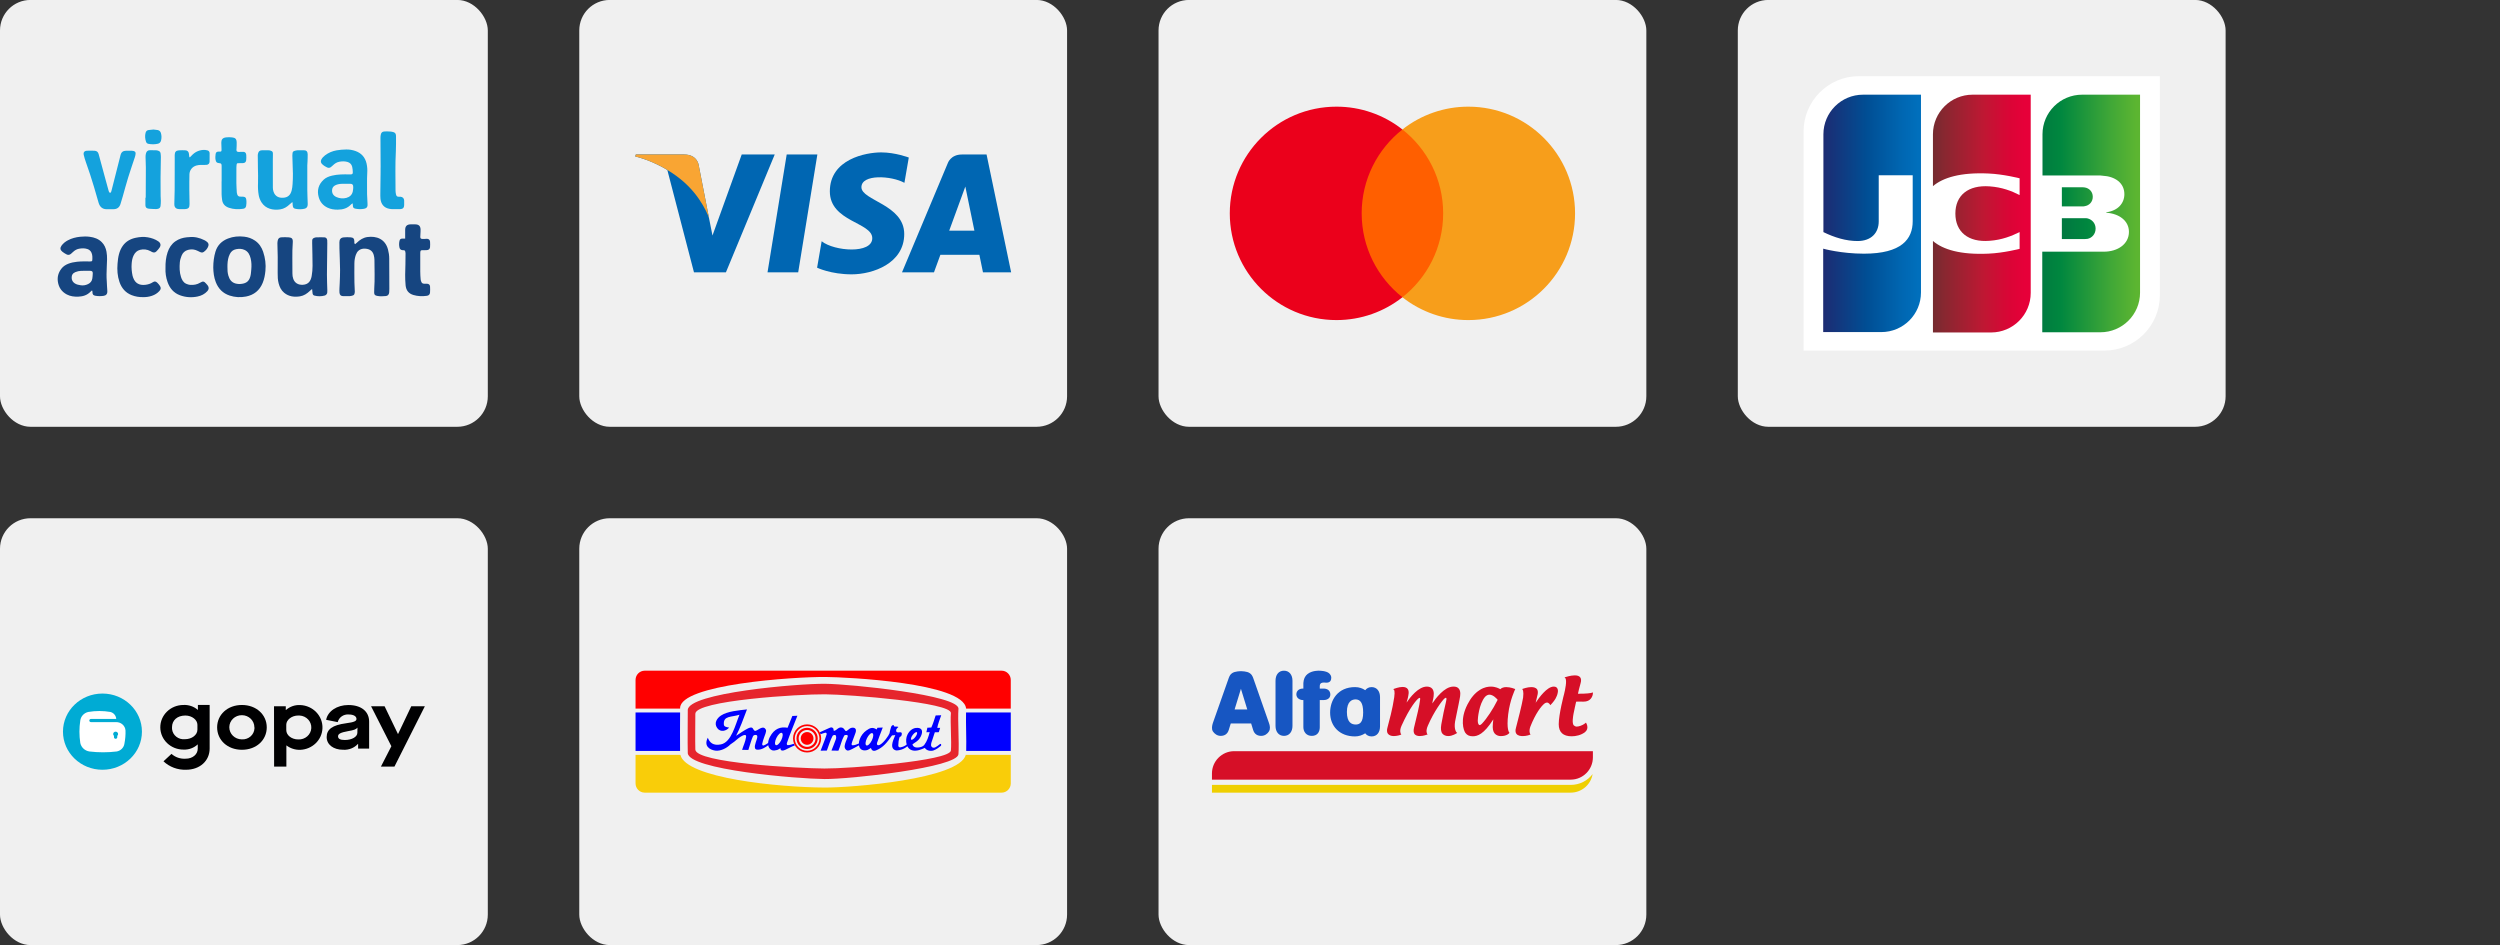 <svg width="328" height="124" viewBox="0 0 328 124" fill="none" xmlns="http://www.w3.org/2000/svg">
<rect x="0" y="0" width="328" height="124" fill="#333333" stroke="none"/>
<rect y="-0.006" width="64" height="56" rx="4" fill="#F0F0F0"/>
<g clip-path="url(#clip0_8041_21268)">
<path d="M12.069 38.103C11.991 38.17 11.926 38.218 11.87 38.276C11.441 38.724 10.899 38.894 10.298 38.92C9.765 38.943 9.247 38.886 8.767 38.635C8.087 38.277 7.704 37.713 7.592 36.953C7.497 36.31 7.672 35.748 8.061 35.243C8.297 34.937 8.616 34.739 8.969 34.6C9.329 34.459 9.704 34.388 10.088 34.344C10.652 34.279 11.215 34.299 11.778 34.301C11.825 34.301 11.872 34.299 11.919 34.298C12.029 34.296 12.104 34.241 12.11 34.132C12.127 33.803 12.144 33.473 12.005 33.16C11.9 32.923 11.723 32.762 11.482 32.678C11.117 32.552 10.743 32.566 10.37 32.633C10.056 32.69 9.794 32.853 9.565 33.072C9.484 33.149 9.398 33.223 9.314 33.298C9.13 33.459 8.922 33.483 8.714 33.368C8.525 33.265 8.337 33.153 8.171 33.017C7.884 32.783 7.859 32.53 8.073 32.227C8.29 31.922 8.582 31.7 8.908 31.526C9.412 31.259 9.953 31.122 10.518 31.062C10.941 31.016 11.361 31.011 11.783 31.067C12.372 31.146 12.912 31.333 13.345 31.762C13.699 32.113 13.885 32.546 13.973 33.027C14.091 33.681 14.04 34.339 14.008 34.995C13.975 35.663 13.96 36.328 14.014 36.995C14.026 37.144 14.026 37.296 14.035 37.445C14.049 37.689 14.062 37.933 14.08 38.176C14.11 38.565 13.915 38.768 13.6 38.814C13.242 38.866 12.889 38.87 12.534 38.807C12.228 38.753 12.136 38.643 12.128 38.335C12.127 38.288 12.126 38.24 12.121 38.194C12.119 38.178 12.104 38.162 12.07 38.102L12.069 38.103ZM11.218 35.53V35.532C11.03 35.532 10.842 35.525 10.655 35.534C10.391 35.546 10.134 35.597 9.89 35.699C9.546 35.842 9.384 36.1 9.402 36.472C9.415 36.773 9.552 37.007 9.804 37.174C10.046 37.334 10.319 37.387 10.599 37.428C10.935 37.477 11.257 37.417 11.555 37.272C11.856 37.126 12.063 36.886 12.112 36.542C12.144 36.322 12.165 36.097 12.171 35.874C12.177 35.626 12.089 35.541 11.835 35.532C11.63 35.525 11.423 35.53 11.216 35.53H11.218Z" fill="#164580"/>
<path d="M27.98 35.081C27.985 34.36 28.069 33.679 28.267 33.022C28.521 32.176 29.098 31.61 29.914 31.293C30.6 31.027 31.312 30.966 32.043 31.052C32.557 31.112 33.027 31.278 33.453 31.567C33.987 31.929 34.325 32.438 34.527 33.041C34.798 33.851 34.907 34.679 34.823 35.534C34.77 36.078 34.673 36.608 34.464 37.115C34.056 38.104 33.32 38.702 32.279 38.905C31.56 39.045 30.841 39.01 30.139 38.781C29.251 38.49 28.657 37.89 28.317 37.031C28.064 36.394 27.991 35.726 27.98 35.081ZM29.841 35.042C29.832 35.396 29.851 35.77 29.953 36.135C30.094 36.641 30.361 37.048 30.898 37.194C31.169 37.268 31.447 37.277 31.734 37.237C32.333 37.152 32.664 36.884 32.833 36.309C32.925 35.999 32.937 35.682 32.967 35.364C33.014 34.874 33.002 34.386 32.886 33.908C32.773 33.442 32.573 33.02 32.106 32.797C31.743 32.623 31.363 32.62 30.977 32.695C30.601 32.768 30.328 32.978 30.16 33.32C30.106 33.429 30.054 33.541 30.016 33.656C29.873 34.098 29.835 34.555 29.84 35.04L29.841 35.042Z" fill="#164580"/>
<path d="M40.947 37.906C40.815 38.023 40.729 38.093 40.649 38.17C40.283 38.521 39.87 38.799 39.361 38.88C38.611 39 37.898 38.913 37.286 38.416C36.89 38.095 36.684 37.656 36.557 37.175C36.439 36.725 36.427 36.265 36.43 35.804C36.433 35.108 36.444 34.411 36.437 33.715C36.432 33.113 36.404 32.512 36.395 31.911C36.393 31.782 36.42 31.651 36.447 31.523C36.5 31.28 36.668 31.147 36.905 31.136C37.234 31.121 37.566 31.107 37.892 31.141C38.239 31.178 38.454 31.262 38.412 31.812C38.308 33.166 38.382 34.52 38.365 35.874C38.362 36.12 38.395 36.358 38.478 36.591C38.67 37.133 39.132 37.398 39.743 37.363C40.484 37.321 40.779 36.84 40.891 36.218C40.971 35.778 41.006 35.324 41.007 34.875C41.008 33.888 40.975 32.9 40.958 31.913C40.956 31.791 40.96 31.668 40.961 31.546C40.963 31.373 41.06 31.267 41.213 31.209C41.292 31.18 41.375 31.145 41.457 31.143C41.824 31.134 42.191 31.122 42.557 31.137C42.78 31.147 42.91 31.298 42.933 31.526C42.947 31.665 42.943 31.808 42.941 31.949C42.925 33.303 42.898 34.657 42.894 36.011C42.891 36.697 42.927 37.383 42.944 38.07C42.947 38.165 42.942 38.259 42.938 38.352C42.93 38.539 42.828 38.665 42.669 38.751C42.652 38.76 42.634 38.767 42.616 38.772C42.163 38.9 41.707 38.898 41.254 38.783C41.104 38.745 41.023 38.63 41.008 38.473C40.991 38.306 40.971 38.14 40.946 37.906H40.947Z" fill="#164580"/>
<path d="M46.59 32.034C46.665 31.972 46.747 31.913 46.818 31.843C47.21 31.459 47.664 31.173 48.21 31.098C49.365 30.939 50.532 31.332 50.904 32.731C51.008 33.123 51.066 33.519 51.067 33.927C51.069 35.243 51.078 36.56 51.081 37.877C51.081 38.036 51.079 38.197 51.064 38.356C51.037 38.631 50.896 38.813 50.635 38.84C50.243 38.88 49.846 38.902 49.456 38.815C49.171 38.75 49.097 38.656 49.09 38.367C49.086 38.198 49.09 38.028 49.102 37.859C49.191 36.6 49.128 35.34 49.127 34.08C49.127 33.876 49.089 33.668 49.037 33.469C48.917 33.007 48.611 32.735 48.139 32.651C47.972 32.621 47.811 32.606 47.637 32.63C47.142 32.699 46.846 32.985 46.686 33.437C46.564 33.785 46.503 34.148 46.497 34.513C46.484 35.359 46.491 36.205 46.5 37.052C46.505 37.456 46.538 37.859 46.55 38.263C46.553 38.354 46.529 38.447 46.507 38.537C46.479 38.655 46.397 38.735 46.282 38.768C46.156 38.803 46.028 38.845 45.899 38.852C45.608 38.864 45.315 38.866 45.024 38.856C44.726 38.845 44.574 38.709 44.541 38.409C44.52 38.215 44.532 38.015 44.538 37.818C44.543 37.611 44.563 37.405 44.569 37.198C44.589 36.606 44.625 36.014 44.617 35.422C44.605 34.482 44.562 33.543 44.535 32.604C44.528 32.332 44.526 32.059 44.529 31.786C44.533 31.398 44.705 31.182 45.092 31.143C45.399 31.112 45.713 31.116 46.022 31.141C46.371 31.17 46.482 31.322 46.492 31.681C46.496 31.797 46.446 31.929 46.589 32.034H46.59Z" fill="#164580"/>
<path d="M21.713 35.166C21.699 34.436 21.77 33.758 21.989 33.101C22.184 32.517 22.501 32.016 23.014 31.659C23.471 31.341 23.986 31.183 24.536 31.13C24.611 31.122 24.686 31.126 24.761 31.117C25.503 31.024 26.194 31.194 26.852 31.527C26.968 31.586 27.075 31.665 27.176 31.748C27.345 31.887 27.403 32.074 27.335 32.28C27.226 32.614 27.003 32.865 26.719 33.061C26.552 33.177 26.381 33.132 26.212 33.049C26.035 32.964 25.861 32.869 25.677 32.807C25.35 32.694 25.009 32.699 24.678 32.783C24.26 32.889 23.965 33.168 23.815 33.566C23.709 33.843 23.615 34.139 23.592 34.433C23.542 35.07 23.543 35.711 23.743 36.33C23.866 36.713 24.047 37.065 24.442 37.236C24.602 37.305 24.779 37.366 24.951 37.378C25.418 37.408 25.867 37.331 26.274 37.082C26.622 36.869 26.777 36.897 27.048 37.213C27.116 37.291 27.188 37.366 27.25 37.449C27.437 37.702 27.421 37.954 27.212 38.19C26.867 38.576 26.424 38.798 25.929 38.901C25.142 39.067 24.36 39.017 23.603 38.734C22.782 38.428 22.271 37.82 21.985 37.009C21.77 36.4 21.684 35.771 21.712 35.167L21.713 35.166Z" fill="#164580"/>
<path d="M18.777 38.984C18.246 38.994 17.757 38.91 17.289 38.73C16.471 38.415 15.956 37.808 15.676 36.996C15.405 36.212 15.353 35.404 15.422 34.58C15.456 34.169 15.5 33.76 15.606 33.361C15.71 32.968 15.864 32.598 16.099 32.265C16.523 31.663 17.122 31.338 17.826 31.193C18.343 31.085 18.867 31.042 19.391 31.136C19.882 31.225 20.355 31.375 20.77 31.666C21.072 31.879 21.144 32.157 20.946 32.471C20.828 32.66 20.67 32.826 20.515 32.987C20.352 33.156 20.151 33.162 19.944 33.061C19.868 33.025 19.796 32.981 19.721 32.941C19.296 32.713 18.842 32.668 18.383 32.777C17.976 32.874 17.704 33.152 17.523 33.528C17.357 33.873 17.299 34.242 17.272 34.616C17.232 35.143 17.282 35.665 17.392 36.181C17.412 36.273 17.446 36.361 17.478 36.449C17.747 37.18 18.303 37.454 19.056 37.37C19.416 37.33 19.75 37.229 20.056 37.025C20.277 36.878 20.448 36.907 20.64 37.097C20.765 37.222 20.884 37.36 20.98 37.508C21.143 37.756 21.116 37.948 20.919 38.172C20.651 38.475 20.319 38.679 19.938 38.808C19.552 38.938 19.155 38.996 18.776 38.982L18.777 38.984Z" fill="#164580"/>
<path d="M53.158 31.303C53.158 30.895 53.158 30.53 53.158 30.165C53.158 29.687 53.372 29.454 53.849 29.435C54.074 29.425 54.301 29.427 54.526 29.437C54.953 29.456 55.158 29.662 55.178 30.09C55.186 30.278 55.169 30.466 55.162 30.653C55.157 30.794 55.141 30.935 55.142 31.075C55.143 31.264 55.199 31.329 55.388 31.346C55.528 31.358 55.67 31.346 55.811 31.342C55.877 31.34 55.942 31.326 56.008 31.327C56.247 31.336 56.403 31.464 56.422 31.702C56.44 31.945 56.44 32.192 56.422 32.434C56.404 32.671 56.236 32.809 55.979 32.821C55.792 32.829 55.603 32.821 55.415 32.824C55.216 32.829 55.17 32.87 55.145 33.067C55.136 33.132 55.139 33.198 55.138 33.265C55.137 34.054 55.131 34.844 55.138 35.634C55.141 35.981 55.16 36.328 55.191 36.674C55.202 36.801 55.248 36.931 55.309 37.044C55.38 37.177 55.518 37.225 55.668 37.224C55.79 37.224 55.913 37.218 56.035 37.226C56.264 37.239 56.41 37.367 56.422 37.589C56.437 37.852 56.44 38.117 56.42 38.378C56.4 38.633 56.258 38.772 56.011 38.809C55.419 38.896 54.834 38.874 54.255 38.708C53.606 38.521 53.279 38.091 53.215 37.43C53.126 36.51 53.161 35.59 53.192 34.67C53.207 34.191 53.205 33.712 53.207 33.231C53.207 33.167 53.194 33.1 53.178 33.037C53.133 32.864 53.103 32.841 52.93 32.827C52.883 32.823 52.835 32.83 52.79 32.822C52.598 32.791 52.459 32.697 52.414 32.495C52.348 32.198 52.345 31.899 52.413 31.603C52.464 31.383 52.57 31.308 52.794 31.304C52.904 31.302 53.014 31.304 53.158 31.304L53.158 31.303Z" fill="#164580"/>
<path d="M46.272 26.676C46.179 26.737 46.11 26.765 46.065 26.815C45.594 27.334 44.989 27.5 44.313 27.507C43.846 27.511 43.396 27.449 42.973 27.245C42.391 26.967 42.001 26.512 41.822 25.893C41.56 24.988 41.78 24.205 42.472 23.567C42.783 23.281 43.172 23.137 43.578 23.04C44.307 22.864 45.049 22.87 45.792 22.88C45.857 22.881 45.924 22.886 45.989 22.885C46.209 22.88 46.294 22.816 46.288 22.605C46.281 22.363 46.263 22.116 46.206 21.881C46.125 21.547 45.901 21.328 45.562 21.239C45.211 21.147 44.858 21.153 44.504 21.224C44.167 21.29 43.898 21.474 43.663 21.709C43.273 22.099 43.096 22.114 42.604 21.799C42.479 21.718 42.357 21.626 42.25 21.522C42.075 21.353 42.05 21.118 42.171 20.904C42.289 20.696 42.452 20.53 42.641 20.384C43.096 20.032 43.617 19.821 44.176 19.722C44.59 19.649 45.014 19.621 45.434 19.612C45.847 19.604 46.256 19.677 46.649 19.817C47.428 20.097 47.908 20.648 48.092 21.449C48.189 21.87 48.213 22.3 48.181 22.736C48.152 23.158 48.158 23.582 48.156 24.006C48.153 24.495 48.148 24.984 48.159 25.473C48.168 25.885 48.199 26.298 48.219 26.711C48.223 26.786 48.226 26.861 48.221 26.936C48.208 27.145 48.108 27.29 47.904 27.354C47.851 27.37 47.796 27.385 47.742 27.396C47.377 27.464 47.011 27.451 46.649 27.383C46.372 27.331 46.301 27.23 46.293 26.934C46.291 26.863 46.281 26.792 46.27 26.673L46.272 26.676ZM46.345 24.654C46.375 24.239 46.228 24.099 45.917 24.111C45.552 24.125 45.185 24.109 44.819 24.119C44.537 24.127 44.259 24.179 44.004 24.303C43.766 24.418 43.606 24.597 43.574 24.882C43.516 25.381 43.766 25.694 44.155 25.862C44.57 26.041 45.01 26.08 45.446 25.962C45.872 25.847 46.177 25.582 46.282 25.137C46.325 24.956 46.331 24.765 46.345 24.655V24.654Z" fill="#14A2DD"/>
<path d="M38.324 26.535C38.219 26.624 38.109 26.707 38.01 26.803C37.658 27.145 37.248 27.397 36.763 27.471C35.847 27.611 34.86 27.415 34.306 26.545C34.118 26.248 33.997 25.924 33.938 25.579C33.849 25.06 33.828 24.539 33.852 24.01C33.881 23.373 33.847 22.733 33.84 22.094C33.833 21.512 33.823 20.929 33.82 20.346C33.82 20.263 33.851 20.181 33.869 20.099C33.923 19.851 34.096 19.732 34.331 19.72C34.65 19.705 34.97 19.714 35.289 19.72C35.362 19.721 35.436 19.749 35.507 19.77C35.728 19.838 35.803 19.923 35.806 20.152C35.811 20.49 35.795 20.829 35.794 21.167C35.794 22.323 35.792 23.48 35.799 24.636C35.8 24.802 35.831 24.973 35.881 25.132C36.081 25.766 36.588 25.981 37.141 25.947C37.769 25.909 38.117 25.597 38.273 24.959C38.337 24.697 38.37 24.424 38.387 24.154C38.416 23.695 38.437 23.235 38.429 22.775C38.417 21.976 38.38 21.178 38.356 20.38C38.353 20.286 38.375 20.193 38.381 20.1C38.39 19.949 38.474 19.852 38.608 19.807C38.74 19.764 38.879 19.726 39.017 19.718C39.289 19.705 39.562 19.716 39.835 19.711C40.175 19.706 40.358 19.863 40.367 20.22C40.374 20.539 40.357 20.859 40.347 21.178C40.342 21.347 40.318 21.515 40.318 21.684C40.315 22.765 40.31 23.847 40.318 24.928C40.322 25.511 40.353 26.092 40.37 26.675C40.372 26.74 40.373 26.807 40.369 26.872C40.354 27.137 40.221 27.321 39.965 27.382C39.577 27.474 39.181 27.474 38.791 27.4C38.483 27.341 38.448 27.224 38.406 26.956C38.385 26.829 38.393 26.697 38.387 26.568C38.366 26.557 38.345 26.546 38.323 26.535H38.324Z" fill="#14A2DD"/>
<path d="M14.454 25.31C14.579 25.234 14.601 25.124 14.629 25.015C14.834 24.208 15.04 23.401 15.245 22.594C15.434 21.85 15.626 21.107 15.811 20.362C15.912 19.95 16.14 19.786 16.553 19.773C16.798 19.766 17.043 19.768 17.286 19.773C17.369 19.775 17.455 19.787 17.535 19.812C17.729 19.874 17.804 19.962 17.791 20.163C17.781 20.319 17.741 20.476 17.692 20.625C17.401 21.515 17.089 22.398 16.813 23.293C16.556 24.124 16.336 24.967 16.097 25.803C16.005 26.127 15.908 26.45 15.806 26.771C15.664 27.219 15.354 27.445 14.883 27.447C14.591 27.448 14.3 27.447 14.009 27.45C13.383 27.459 13.072 27.066 12.933 26.595C12.731 25.913 12.538 25.229 12.34 24.546C12.021 23.439 11.648 22.35 11.264 21.264C11.157 20.964 11.068 20.657 10.992 20.349C10.907 20.001 11.056 19.795 11.412 19.776C11.74 19.758 12.07 19.762 12.398 19.778C12.675 19.791 12.864 19.92 12.941 20.216C13.212 21.248 13.498 22.276 13.778 23.305C13.933 23.873 14.084 24.443 14.245 25.01C14.276 25.122 14.306 25.249 14.454 25.309V25.31Z" fill="#14A2DD"/>
<path d="M29.078 23.795C29.078 23.174 29.078 22.554 29.078 21.934C29.078 21.849 29.082 21.764 29.074 21.68C29.054 21.481 28.991 21.424 28.789 21.409C28.434 21.383 28.336 21.28 28.277 20.943C28.233 20.696 28.26 20.456 28.289 20.214C28.315 20.004 28.433 19.901 28.644 19.887C28.672 19.886 28.701 19.889 28.728 19.89C29.062 19.899 29.067 19.898 29.065 19.575C29.063 19.332 29.049 19.088 29.039 18.844C29.038 18.797 29.035 18.75 29.036 18.703C29.041 18.329 29.172 18.083 29.665 18.024C29.925 17.993 30.194 17.996 30.454 18.027C30.839 18.073 31.031 18.194 31.052 18.664C31.065 18.945 31.041 19.227 31.032 19.51C31.032 19.538 31.022 19.565 31.021 19.594C31.007 19.84 31.075 19.924 31.318 19.934C31.468 19.94 31.62 19.936 31.769 19.922C32.093 19.888 32.292 20.004 32.311 20.365C32.322 20.579 32.324 20.796 32.301 21.008C32.275 21.261 32.123 21.392 31.87 21.404C31.683 21.415 31.494 21.404 31.306 21.408C31.087 21.412 31.072 21.425 31.038 21.644C31.023 21.745 31.016 21.849 31.016 21.952C31.012 22.638 31.005 23.325 31.012 24.011C31.016 24.405 31.046 24.8 31.064 25.194C31.066 25.232 31.07 25.269 31.076 25.305C31.147 25.703 31.278 25.822 31.685 25.803C32.276 25.776 32.303 25.992 32.333 26.39C32.348 26.594 32.326 26.803 32.295 27.006C32.263 27.221 32.128 27.359 31.904 27.392C31.274 27.487 30.646 27.467 30.04 27.262C29.531 27.09 29.195 26.748 29.135 26.186C29.111 25.963 29.077 25.739 29.074 25.516C29.064 24.943 29.071 24.369 29.071 23.796C29.074 23.796 29.077 23.796 29.08 23.796L29.078 23.795Z" fill="#14A2DD"/>
<path d="M49.939 21.972C49.931 20.684 49.923 19.396 49.917 18.108C49.917 17.969 49.926 17.826 49.954 17.689C50.014 17.39 50.145 17.264 50.449 17.246C50.701 17.231 50.956 17.245 51.209 17.259C51.339 17.266 51.47 17.291 51.596 17.327C51.833 17.395 51.933 17.526 51.952 17.772C51.957 17.828 51.957 17.885 51.957 17.941C51.952 18.581 51.971 19.222 51.936 19.859C51.842 21.57 51.888 23.281 51.893 24.991C51.893 25.158 51.919 25.327 51.952 25.491C52.004 25.743 52.105 25.817 52.362 25.816C52.428 25.816 52.494 25.808 52.56 25.813C52.825 25.836 53.011 26.022 53.025 26.29C53.035 26.497 53.033 26.703 53.028 26.91C53.018 27.257 52.858 27.425 52.504 27.439C52.175 27.452 51.846 27.449 51.517 27.442C51.368 27.439 51.217 27.424 51.071 27.395C50.359 27.258 49.988 26.761 49.919 26.087C49.894 25.845 49.898 25.598 49.9 25.355C49.909 24.433 49.923 23.512 49.934 22.59C49.936 22.383 49.934 22.176 49.934 21.971C49.935 21.971 49.938 21.971 49.94 21.971L49.939 21.972Z" fill="#14A2DD"/>
<path d="M24.898 20.656C24.994 20.558 25.076 20.481 25.151 20.4C25.557 19.959 26.062 19.713 26.656 19.67C26.84 19.656 27.033 19.681 27.212 19.727C27.386 19.771 27.5 19.907 27.502 20.099C27.507 20.465 27.511 20.832 27.499 21.199C27.491 21.467 27.322 21.624 27.045 21.634C26.792 21.644 26.537 21.625 26.284 21.638C26.108 21.647 25.928 21.671 25.759 21.719C25.233 21.868 24.867 22.325 24.853 22.879C24.835 23.565 24.837 24.251 24.839 24.937C24.841 25.529 24.857 26.121 24.867 26.714C24.867 26.732 24.868 26.752 24.868 26.77C24.872 27.255 24.733 27.408 24.241 27.438C24.006 27.452 23.771 27.45 23.537 27.442C23.158 27.431 22.855 27.268 22.872 26.755C22.89 26.163 22.911 25.572 22.915 24.98C22.924 23.646 22.922 22.311 22.924 20.977C22.924 20.761 22.917 20.545 22.922 20.329C22.933 19.932 23.086 19.753 23.475 19.724C23.765 19.702 24.057 19.706 24.348 19.722C24.606 19.735 24.774 19.937 24.796 20.215C24.805 20.327 24.814 20.439 24.828 20.549C24.831 20.573 24.858 20.596 24.898 20.657L24.898 20.656Z" fill="#14A2DD"/>
<path d="M19.12 25.946C19.125 24.631 19.137 23.315 19.136 21.998C19.136 21.528 19.101 21.059 19.095 20.589C19.093 20.431 19.112 20.269 19.152 20.116C19.225 19.842 19.402 19.708 19.682 19.704C19.955 19.699 20.228 19.703 20.5 19.718C20.61 19.724 20.723 19.756 20.823 19.801C20.957 19.86 21.052 19.968 21.069 20.121C21.087 20.279 21.109 20.439 21.107 20.597C21.096 21.508 21.073 22.42 21.065 23.331C21.059 24.121 21.067 24.911 21.074 25.702C21.076 25.908 21.102 26.114 21.102 26.321C21.101 26.555 21.094 26.79 21.064 27.022C21.039 27.224 20.919 27.364 20.704 27.401C20.631 27.413 20.556 27.433 20.482 27.431C20.173 27.421 19.861 27.416 19.553 27.385C19.283 27.357 19.089 27.271 19.078 26.903C19.07 26.584 19.077 26.266 19.077 25.946C19.091 25.946 19.106 25.946 19.121 25.946H19.12Z" fill="#14A2DD"/>
<path d="M20.138 16.994C20.319 17.016 20.506 17.029 20.689 17.063C20.911 17.105 21.054 17.255 21.115 17.466C21.207 17.787 21.211 18.113 21.13 18.438C21.076 18.657 20.932 18.805 20.718 18.856C20.304 18.956 19.884 18.951 19.465 18.87C19.299 18.838 19.198 18.729 19.152 18.58C19.032 18.199 18.996 17.81 19.101 17.419C19.153 17.219 19.283 17.092 19.49 17.062C19.703 17.033 19.917 17.016 20.138 16.993V16.994Z" fill="#14A2DD"/>
</g>
<rect x="76" y="-0.006" width="64" height="56" rx="4" fill="#F0F0F0"/>
<g clip-path="url(#clip1_8041_21268)">
<path d="M104.723 35.727H100.699L103.214 20.27H107.238L104.723 35.727Z" fill="#0066B2"/>
<path d="M97.313 20.27L93.477 30.901L93.022 28.611L91.668 21.662C91.668 21.662 91.505 20.27 89.759 20.27H83.418L83.344 20.532C83.344 20.532 85.284 20.934 87.553 22.299L91.049 35.727H95.242L101.644 20.27H97.313Z" fill="#0066B2"/>
<path d="M128.966 35.727H132.661L129.438 20.27H126.202C124.708 20.27 124.344 21.421 124.344 21.421L118.344 35.727H122.539L123.377 33.431H128.494L128.966 35.727ZM124.537 30.26L126.651 24.475L127.841 30.26H124.537Z" fill="#0066B2"/>
<path d="M118.659 23.987L119.233 20.668C119.233 20.668 117.462 19.994 115.614 19.994C113.617 19.994 108.875 20.866 108.875 25.111C108.875 29.105 114.442 29.154 114.442 31.252C114.442 33.349 109.45 32.974 107.802 31.651L107.203 35.121C107.203 35.121 109 35.994 111.746 35.994C114.493 35.994 118.635 34.572 118.635 30.702C118.635 26.833 113.019 26.31 113.019 24.562C113.019 22.814 116.938 23.039 118.66 23.987H118.659Z" fill="#0066B2"/>
<path d="M93.024 28.613L91.67 21.662C91.67 21.662 91.506 20.27 89.76 20.27H83.418L83.344 20.532C83.344 20.532 86.392 21.163 89.317 23.53C92.112 25.793 93.024 28.613 93.024 28.613Z" fill="#F9A533"/>
</g>
<rect x="152" y="-0.006" width="64" height="56" rx="4" fill="#F0F0F0"/>
<g clip-path="url(#clip2_8041_21268)">
<path fill-rule="evenodd" clip-rule="evenodd" d="M177.875 39H190.126V16.988H177.875V39.002V39Z" fill="#FF5F00"/>
<path fill-rule="evenodd" clip-rule="evenodd" d="M178.651 27.994C178.651 23.529 180.742 19.55 183.998 16.988C181.534 15.043 178.486 13.989 175.348 13.994C167.614 13.994 161.348 20.262 161.348 27.994C161.348 35.726 167.614 41.994 175.348 41.994C178.614 41.994 181.619 40.875 183.999 39C180.744 36.436 178.653 32.459 178.653 27.994" fill="#EB001B"/>
<path fill-rule="evenodd" clip-rule="evenodd" d="M206.648 27.994C206.648 35.726 200.38 41.994 192.648 41.994C189.509 41.998 186.46 40.944 183.996 39C187.252 36.438 189.343 32.459 189.343 27.994C189.343 23.529 187.252 19.55 183.996 16.988C186.461 15.043 189.511 13.989 192.649 13.994C200.38 13.994 206.648 20.262 206.648 27.994Z" fill="#F79E1B"/>
</g>
<rect x="228" y="-0.006" width="64" height="56" rx="4" fill="#F0F0F0"/>
<g clip-path="url(#clip3_8041_21268)">
<path d="M283.373 38.737C283.373 42.738 280.115 45.996 276.115 45.996H236.629V17.252C236.629 13.251 239.886 9.994 243.887 9.994H283.373V38.737Z" fill="white"/>
<path d="M270.516 31.366H273.516C273.601 31.366 273.8 31.337 273.886 31.337C274.458 31.222 274.944 30.709 274.944 29.995C274.944 29.281 274.458 28.795 273.886 28.653C273.8 28.624 273.629 28.624 273.516 28.624H270.516V31.366Z" fill="url(#paint0_linear_8041_21268)"/>
<path d="M273.175 12.422C270.317 12.422 267.975 14.736 267.975 17.622V23.022H275.318C275.49 23.022 275.689 23.022 275.833 23.051C277.491 23.137 278.718 23.993 278.718 25.48C278.718 26.652 277.889 27.651 276.346 27.851V27.908C278.032 28.023 279.317 28.965 279.317 30.422C279.317 31.994 277.889 33.022 276.003 33.022H267.945V43.594H275.574C278.432 43.594 280.774 41.281 280.774 38.394V12.422H273.175Z" fill="url(#paint1_linear_8041_21268)"/>
<path d="M274.573 25.823C274.573 25.136 274.087 24.68 273.516 24.594C273.459 24.594 273.315 24.565 273.231 24.565H270.516V27.079H273.231C273.317 27.079 273.488 27.079 273.516 27.05C274.087 26.964 274.573 26.508 274.573 25.821V25.823Z" fill="url(#paint2_linear_8041_21268)"/>
<path d="M244.431 12.422C241.573 12.422 239.231 14.736 239.231 17.622V30.451C240.688 31.165 242.201 31.624 243.717 31.624C245.517 31.624 246.489 30.537 246.489 29.053V22.996H250.946V29.025C250.946 31.368 249.489 33.283 244.546 33.283C241.546 33.283 239.203 32.626 239.203 32.626V43.569H246.832C249.689 43.569 252.032 41.255 252.032 38.369V12.422H244.433H244.431Z" fill="url(#paint3_linear_8041_21268)"/>
<path d="M258.802 12.422C255.944 12.422 253.602 14.736 253.602 17.622V24.422C254.916 23.308 257.202 22.595 260.887 22.764C262.859 22.85 264.973 23.392 264.973 23.392V25.593C263.916 25.05 262.66 24.565 261.031 24.45C258.232 24.249 256.545 25.622 256.545 28.021C256.545 30.42 258.23 31.821 261.031 31.593C262.66 31.478 263.916 30.965 264.973 30.45V32.65C264.973 32.65 262.888 33.192 260.887 33.278C257.2 33.45 254.916 32.736 253.602 31.62V43.62H261.23C264.088 43.62 266.431 41.307 266.431 38.42V12.422H258.802Z" fill="url(#paint4_linear_8041_21268)"/>
</g>
<rect y="67.994" width="64" height="56" rx="4" fill="#F0F0F0"/>
<g clip-path="url(#clip4_8041_21268)">
<path d="M13.442 100.992C16.303 100.992 18.622 98.754 18.622 95.993C18.622 93.232 16.303 90.994 13.442 90.994C10.581 90.994 8.262 93.232 8.262 95.993C8.262 98.754 10.581 100.992 13.442 100.992Z" fill="#00ABD4"/>
<path fill-rule="evenodd" clip-rule="evenodd" d="M16.465 95.838C16.426 95.202 15.864 94.715 15.205 94.742H11.933C11.814 94.742 11.717 94.649 11.717 94.534C11.717 94.419 11.813 94.326 11.933 94.326H15.249C15.229 93.895 14.924 93.525 14.493 93.41C13.527 93.243 12.538 93.243 11.571 93.41C11.021 93.54 10.611 93.981 10.535 94.522C10.384 95.502 10.384 96.499 10.535 97.48C10.651 98.052 11.122 98.495 11.718 98.592C12.916 98.738 14.128 98.738 15.326 98.592C15.86 98.488 16.264 98.064 16.328 97.543C16.437 96.981 16.484 96.41 16.466 95.839L16.465 95.838ZM15.386 96.538V96.722C15.386 96.837 15.289 96.93 15.17 96.93C15.05 96.93 14.954 96.837 14.954 96.722V96.538C14.884 96.48 14.844 96.394 14.846 96.306C14.846 96.133 14.991 95.993 15.17 95.993C15.348 95.993 15.493 96.132 15.493 96.306C15.493 96.394 15.454 96.479 15.386 96.538Z" fill="white"/>
<path fill-rule="evenodd" clip-rule="evenodd" d="M33.374 95.43C33.381 94.553 32.651 93.837 31.742 93.831C30.834 93.824 30.092 94.529 30.085 95.405C30.078 96.282 30.808 96.998 31.717 97.005C31.726 97.005 31.734 97.005 31.742 97.005C32.604 97.05 33.34 96.412 33.386 95.58C33.389 95.53 33.389 95.48 33.386 95.43H33.373H33.374ZM28.488 95.43C28.488 93.764 29.852 92.493 31.743 92.493C33.634 92.493 34.998 93.772 34.998 95.43C34.998 97.088 33.647 98.371 31.743 98.371C29.839 98.371 28.488 97.092 28.488 95.43Z" fill="#000001"/>
<path fill-rule="evenodd" clip-rule="evenodd" d="M25.901 95.735C25.901 96.422 25.176 96.984 24.256 96.984C23.411 97.067 22.658 96.473 22.572 95.658C22.564 95.576 22.562 95.492 22.568 95.41C22.568 94.501 23.259 93.877 24.321 93.877C25.184 93.877 25.901 94.448 25.901 95.093V95.735ZM25.965 92.489V93.147C25.44 92.687 24.744 92.451 24.036 92.493C22.361 92.508 21.016 93.831 21.031 95.447C21.047 97.063 22.417 98.361 24.092 98.346C24.782 98.375 25.452 98.126 25.944 97.658V98.221C25.944 98.983 25.262 99.541 24.364 99.541C23.678 99.589 23.002 99.36 22.499 98.908L21.45 99.883C22.236 100.628 23.305 101.028 24.407 100.991C26.246 100.991 27.506 99.799 27.506 98.212V92.489H25.965Z" fill="#000001"/>
<path fill-rule="evenodd" clip-rule="evenodd" d="M35.949 92.66H37.495V93.151H37.517C38.023 92.705 38.692 92.472 39.377 92.501C41.059 92.563 42.371 93.928 42.307 95.551C42.248 97.089 40.97 98.321 39.377 98.379C38.723 98.394 38.084 98.186 37.573 97.792V100.575H35.963L35.95 92.66H35.949ZM39.126 93.876C38.263 93.876 37.559 94.455 37.559 95.085V95.789C37.559 96.46 38.253 97.014 39.134 97.014C40.031 97.059 40.797 96.393 40.843 95.526C40.889 94.66 40.2 93.922 39.301 93.877C39.246 93.874 39.19 93.874 39.134 93.877H39.125L39.126 93.876Z" fill="#000001"/>
<path fill-rule="evenodd" clip-rule="evenodd" d="M45.396 94.893C46.454 94.756 46.769 94.61 46.769 94.327C46.769 93.96 46.368 93.74 45.746 93.74C45.076 93.687 44.466 94.113 44.308 94.744L42.789 94.44C43.005 93.307 44.214 92.499 45.703 92.499C47.386 92.499 48.43 93.332 48.43 94.682V98.218H46.984V97.602H46.963C46.472 98.134 45.753 98.418 45.016 98.368C43.742 98.368 42.858 97.697 42.858 96.702C42.858 95.707 43.583 95.136 45.395 94.894L45.396 94.893ZM46.899 95.48H46.877C46.735 95.68 46.446 95.797 45.648 95.93C44.702 96.101 44.352 96.28 44.352 96.605C44.352 96.929 44.633 97.088 45.242 97.088C46.17 97.088 46.886 96.672 46.886 96.142L46.899 95.48Z" fill="#000001"/>
<path fill-rule="evenodd" clip-rule="evenodd" d="M51.347 97.905L48.684 92.66H50.457L52.206 96.293H52.231L53.958 92.66H55.741L51.753 100.575H49.978L51.347 97.905Z" fill="#000001"/>
</g>
<rect x="76" y="67.994" width="64" height="56" rx="4" fill="#F0F0F0"/>
<g clip-path="url(#clip5_8041_21268)">
<path fill-rule="evenodd" clip-rule="evenodd" d="M84.58 87.994H131.416C132.074 87.994 132.613 88.541 132.613 89.21V92.966H126.751C126.444 89.565 111.008 88.841 108.341 88.82C104.04 88.787 89.231 89.799 89.231 92.9V92.966H83.383V89.21C83.383 88.541 83.922 87.994 84.58 87.994Z" fill="#FF0000"/>
<path fill-rule="evenodd" clip-rule="evenodd" d="M89.226 98.526H83.383V93.477H89.23C89.224 95.059 89.204 96.998 89.226 98.526ZM132.614 93.477V98.526H126.765C126.812 96.948 126.708 95.069 126.745 93.477H132.614Z" fill="#0000FF"/>
<path fill-rule="evenodd" clip-rule="evenodd" d="M132.614 99.036V102.777C132.614 103.446 132.075 103.994 131.417 103.994H84.58C83.922 103.994 83.383 103.446 83.383 102.777V99.036H89.265C89.988 102.092 102.119 103.293 108.188 103.327C111.607 103.346 125.84 102.259 126.713 99.036H132.613H132.614Z" fill="#F9CD09"/>
<path fill-rule="evenodd" clip-rule="evenodd" d="M108.267 89.713C111.601 89.743 125.88 91.195 125.749 92.996C125.638 94.509 125.863 97.441 125.749 98.953C125.617 100.706 111.5 102.239 108.177 102.211C104.596 102.18 90.295 100.995 90.236 98.791C90.197 97.276 90.236 94.679 90.236 93.163C90.236 90.913 104.63 89.679 108.267 89.713ZM108.253 91.093C104.818 91.067 91.228 91.895 91.228 93.648C91.228 94.829 91.191 97.162 91.228 98.343C91.283 100.104 104.786 100.806 108.168 100.83C111.305 100.851 124.635 99.834 124.759 98.469C124.867 97.291 124.656 94.74 124.759 93.563C124.884 92.159 111.401 91.117 108.253 91.093H108.253Z" fill="#E6252D"/>
<path fill-rule="evenodd" clip-rule="evenodd" d="M102.578 96.157C102.753 96.236 102.719 96.66 102.503 97.102C102.287 97.544 101.967 97.84 101.792 97.76C101.617 97.681 101.649 97.256 101.866 96.814C102.083 96.372 102.402 96.077 102.578 96.157ZM114.459 96.195C114.634 96.275 114.601 96.7 114.384 97.141C114.168 97.583 113.848 97.878 113.673 97.799C113.497 97.719 113.53 97.296 113.747 96.853C113.964 96.411 114.283 96.116 114.459 96.195ZM120.291 96.071C120.386 96.144 120.3 96.421 120.097 96.689C119.895 96.956 119.652 97.115 119.556 97.043C119.46 96.97 119.546 96.693 119.748 96.425C119.95 96.157 120.194 95.999 120.29 96.071H120.291ZM120.414 95.499C119.747 95.448 119.301 95.91 119.067 96.367C118.881 96.73 118.826 97.251 118.959 97.685C118.767 97.84 118.526 97.975 118.146 98.051C117.957 98.089 117.852 97.946 117.854 97.814C117.858 97.435 117.9 97.118 118.008 96.763C118.053 96.616 118.204 96.666 118.256 96.542C118.362 96.284 118.375 96.036 118.035 96.076C117.817 96.102 117.58 96.135 117.572 95.84C117.565 95.551 117.916 95.397 117.864 95.373C117.67 95.279 117.506 95.373 117.303 95.299C117.246 95.278 117.293 95.15 117.236 95.13C117.158 95.104 117.021 95.186 116.976 95.254C116.878 95.404 116.887 95.543 116.813 95.721C116.752 95.87 116.746 96.036 116.712 96.193C116.606 96.503 115.935 97.464 115.441 97.715C115.164 97.856 114.99 97.732 115.075 97.442C115.19 97.055 115.57 96.114 115.818 95.451C115.576 95.457 115.361 95.476 115.119 95.481C115.091 95.566 115.049 95.623 115.021 95.707C114.478 95.36 114.149 95.493 113.656 95.847C113.29 96.111 112.969 96.51 112.796 96.987C112.727 97.177 112.69 97.369 112.685 97.549C112.385 97.657 112.088 97.817 111.821 97.777C111.756 97.768 111.711 97.668 111.726 97.604C111.815 97.218 112.004 96.861 112.12 96.482C112.194 96.244 112.339 96 112.294 95.756C112.232 95.426 111.812 95.416 111.583 95.535C111.389 95.636 111.24 95.812 111.046 95.914C111.007 95.934 110.952 95.911 110.919 95.882C110.835 95.806 110.796 95.69 110.714 95.613C110.641 95.545 110.558 95.475 110.461 95.455C110.341 95.431 110.209 95.441 110.097 95.487C109.86 95.586 109.689 95.856 109.434 95.882C109.322 95.893 109.394 95.652 109.323 95.566C109.152 95.359 108.987 95.431 108.786 95.518C108.372 95.698 107.962 95.89 107.551 96.075C107.592 96.158 107.626 96.245 107.654 96.334C107.818 96.278 107.987 96.207 108.154 96.166C108.231 96.147 108.324 96.108 108.391 96.15C108.451 96.189 108.475 96.288 108.454 96.356C108.229 97.08 107.927 97.777 107.664 98.489C107.937 98.484 108.211 98.478 108.485 98.473C108.733 97.836 108.904 97.164 109.227 96.561C109.285 96.453 109.454 96.411 109.575 96.436C109.657 96.452 109.686 96.573 109.701 96.656C109.72 96.761 109.704 96.872 109.67 96.973C109.497 97.481 109.28 97.972 109.085 98.473C109.385 98.468 109.701 98.494 110.001 98.489C110.29 97.826 110.404 97.145 110.759 96.514C110.803 96.436 111.036 96.41 111.123 96.435C111.181 96.451 111.246 96.518 111.233 96.577C111.156 96.932 110.96 97.252 110.87 97.604C110.827 97.767 110.792 97.948 110.838 98.109C110.877 98.246 110.979 98.377 111.106 98.441C111.214 98.495 111.358 98.472 111.47 98.425C111.895 98.249 112.289 98.006 112.696 97.79C112.768 98.247 113.096 98.561 113.721 98.421C113.94 98.373 114.059 98.231 114.261 98.135C114.363 98.462 114.589 98.596 114.952 98.447C115.85 98.079 116.375 97.438 117.04 96.478C117.147 96.502 117.357 96.441 117.464 96.442C117.35 96.788 116.642 98.022 117.382 98.393C117.589 98.497 117.747 98.463 117.975 98.421C118.486 98.328 118.801 98.112 119.046 97.909C119.171 98.153 119.371 98.348 119.659 98.437C120.248 98.618 120.921 98.306 121.342 98.121C121.566 98.508 122.143 98.579 122.481 98.456C122.837 98.326 123.159 98.099 123.443 97.848C123.502 97.796 123.496 97.663 123.437 97.612C123.382 97.563 123.29 97.65 123.23 97.694C122.984 97.877 122.492 98.34 122.214 97.951C122.089 97.776 122.172 97.482 122.296 97.149C122.416 96.823 122.531 96.403 122.649 96.076C122.816 96.062 123.005 96.081 123.172 96.067C123.245 95.863 123.276 95.701 123.348 95.497C123.235 95.488 123.08 95.499 122.967 95.491C123.071 94.945 123.296 94.389 123.488 93.842C123.231 93.848 123.015 93.863 122.757 93.867C122.576 94.398 122.434 94.919 122.188 95.45C122.019 95.455 121.841 95.471 121.672 95.475C121.627 95.674 121.583 95.873 121.538 96.071C121.667 96.066 121.848 96.061 121.976 96.056C121.813 96.679 121.635 97.241 121.271 97.724C121.141 97.896 120.917 97.993 120.706 98.036C120.061 98.168 119.812 97.96 119.71 97.668C119.983 97.44 120.253 97.332 120.498 97.075C120.893 96.661 121.378 95.572 120.412 95.498L120.414 95.499ZM98.005 93.074C96.981 93.192 95.465 93.304 94.599 93.874C94.089 94.209 93.632 94.854 94.089 95.51C94.537 96.15 95.335 95.879 95.658 95.453C95.289 95.404 94.993 95.335 94.971 95.07C94.866 93.867 95.966 94.115 97.021 93.772C96.473 95.068 95.98 97.379 94.583 97.664C93.568 97.871 93.102 97.423 92.865 96.791C92.302 97.875 93.107 98.369 93.829 98.48C94.497 98.584 95.353 98.167 95.824 97.673C96.158 97.455 96.492 97.207 96.795 96.926C96.874 96.852 97.987 96 97.884 96.705C97.794 97.326 97.548 97.779 97.363 98.379C97.637 98.384 97.91 98.39 98.184 98.395C98.384 97.8 98.531 97.184 98.784 96.61C98.828 96.51 98.944 96.436 99.053 96.42C99.154 96.405 99.301 96.436 99.337 96.531C99.402 96.697 99.309 96.909 99.262 97.082C99.185 97.365 98.759 98.284 99.313 98.354C99.857 98.423 100.467 98.034 100.789 97.772C100.834 98.046 100.978 98.284 101.267 98.421C101.465 98.515 101.711 98.454 101.925 98.405C102.098 98.365 102.241 98.242 102.399 98.16C102.37 98.557 102.749 98.51 103.002 98.39C103.576 98.118 103.895 97.926 104.286 97.796C104.246 97.725 104.21 97.652 104.179 97.576C103.898 97.648 103.62 97.784 103.332 97.762C103.236 97.754 103.21 97.578 103.241 97.486C103.645 96.273 104.159 95.099 104.618 93.905C104.379 93.921 104.194 93.921 103.955 93.936C103.766 94.447 103.521 94.972 103.333 95.482C102.433 95.317 101.594 95.569 101.007 96.691C100.882 96.93 100.793 97.211 100.776 97.481C100.573 97.615 100.383 97.752 100.143 97.813C100.054 97.835 99.984 97.695 100 97.605C100.052 97.303 100.157 97.014 100.258 96.725C100.327 96.527 100.585 95.952 100.49 95.757C100.326 95.419 100.085 95.421 99.84 95.521C99.526 95.65 99.207 95.942 99.036 95.883C98.786 95.796 98.857 95.41 98.48 95.453C98.361 95.467 98.24 95.515 98.136 95.567C97.599 95.832 97.088 96.211 96.575 96.537C97.068 95.59 97.536 94.328 98.004 93.074H98.005Z" fill="#0000FF"/>
<path fill-rule="evenodd" clip-rule="evenodd" d="M105.892 95.037C106.4 95.037 106.862 95.244 107.196 95.578C107.53 95.912 107.737 96.373 107.737 96.881C107.737 97.39 107.53 97.852 107.196 98.186C106.862 98.52 106.401 98.727 105.893 98.727H105.892C105.384 98.727 104.922 98.52 104.588 98.186C104.254 97.852 104.047 97.391 104.047 96.883C104.047 96.373 104.254 95.912 104.588 95.578C104.922 95.244 105.384 95.037 105.891 95.037H105.892ZM105.893 95.261H105.892C105.447 95.261 105.042 95.443 104.748 95.737C104.454 96.031 104.272 96.435 104.272 96.881C104.272 97.328 104.454 97.732 104.748 98.026C105.042 98.32 105.447 98.502 105.892 98.502H105.893C106.339 98.502 106.744 98.32 107.037 98.027C107.331 97.733 107.513 97.328 107.513 96.882C107.513 96.435 107.331 96.031 107.038 95.737C106.744 95.443 106.339 95.261 105.894 95.261H105.893Z" fill="#FF0000"/>
<path fill-rule="evenodd" clip-rule="evenodd" d="M105.892 95.486C106.663 95.486 107.287 96.111 107.287 96.882C107.287 97.653 106.662 98.277 105.892 98.277C105.121 98.277 104.496 97.652 104.496 96.882C104.496 96.112 105.121 95.486 105.892 95.486ZM105.892 95.773C105.279 95.773 104.783 96.27 104.783 96.882C104.783 97.494 105.279 97.991 105.892 97.991C106.504 97.991 107 97.494 107 96.882C107 96.27 106.504 95.773 105.892 95.773Z" fill="#FF0000"/>
<path fill-rule="evenodd" clip-rule="evenodd" d="M105.891 96.044C106.353 96.044 106.728 96.419 106.728 96.881C106.728 97.343 106.353 97.718 105.891 97.718C105.429 97.718 105.055 97.343 105.055 96.881C105.055 96.419 105.429 96.044 105.891 96.044Z" fill="#FF0000"/>
</g>
<rect x="152" y="67.994" width="64" height="56" rx="4" fill="#F0F0F0"/>
<g clip-path="url(#clip6_8041_21268)">
<path fill-rule="evenodd" clip-rule="evenodd" d="M168.458 87.995C167.756 87.995 167.348 88.535 167.348 89.31V95.24C167.348 95.998 167.757 96.547 168.458 96.547C169.159 96.547 169.573 95.998 169.573 95.24V89.311C169.573 88.536 169.146 87.995 168.458 87.995Z" fill="#1756C2"/>
<path fill-rule="evenodd" clip-rule="evenodd" d="M173.677 90.343H173.154V90.018C173.154 89.653 173.367 89.499 173.929 89.563C174.528 89.618 174.662 89.238 174.662 88.933C174.662 88.698 174.593 88.578 174.412 88.367C174.024 87.983 173.043 87.995 173.043 87.995C173.043 87.995 172.153 87.954 171.55 88.433C170.949 88.899 171.001 89.748 171.001 89.748V90.343H170.905C170.506 90.343 170.082 90.592 170.082 91.102C170.082 91.613 170.563 91.851 170.949 91.851H171.001V95.39C171.001 95.999 171.373 96.548 172.11 96.548C172.846 96.548 173.153 96.016 173.153 95.424V91.851H173.676C173.965 91.851 174.54 91.71 174.54 91.132C174.54 90.553 174.088 90.343 173.676 90.343H173.677Z" fill="#1756C2"/>
<path fill-rule="evenodd" clip-rule="evenodd" d="M179.953 90.147C179.592 90.147 179.304 90.309 179.116 90.555C178.77 90.314 178.314 90.147 177.782 90.147C175.516 90.147 174.512 91.851 174.512 93.496C174.512 95.257 175.732 96.619 177.782 96.619C178.268 96.619 178.736 96.457 179.114 96.209C179.298 96.461 179.588 96.619 179.953 96.619C180.657 96.619 181.059 96.076 181.059 95.309V91.461C181.059 90.707 180.657 90.147 179.953 90.147V90.147ZM176.713 93.411C176.713 92.01 177.393 91.761 177.85 91.761H177.907C178.432 91.802 178.846 92.152 178.846 93.472C178.846 94.79 178.398 95.03 177.933 95.056H177.863C177.341 95.056 176.713 94.807 176.713 93.411Z" fill="#1756C2"/>
<path fill-rule="evenodd" clip-rule="evenodd" d="M166.491 94.863C166.376 94.516 164.503 89.177 164.41 88.925C164.307 88.671 164.212 88.488 163.986 88.33C163.612 88.047 162.81 88.063 162.81 88.063C162.81 88.063 162.02 88.045 161.639 88.33C161.417 88.489 161.322 88.672 161.223 88.925C161.129 89.177 159.256 94.516 159.127 94.863C159.022 95.202 158.931 95.617 159.127 95.955C159.342 96.272 159.696 96.547 160.154 96.547C160.611 96.547 161.03 96.346 161.21 95.78C161.386 95.201 161.477 94.918 161.477 94.918H162.81H164.15C164.15 94.918 164.238 95.201 164.414 95.78C164.59 96.346 165.013 96.547 165.464 96.547C165.94 96.547 166.303 96.272 166.49 95.955C166.694 95.617 166.615 95.201 166.49 94.863H166.491ZM161.981 93.08L162.81 90.372L163.642 93.08H161.981Z" fill="#1756C2"/>
<path fill-rule="evenodd" clip-rule="evenodd" d="M206.076 102.978H159.008V103.994H206.076C207.52 103.994 208.73 102.932 208.951 101.557C208.303 102.423 207.25 102.978 206.076 102.978Z" fill="#EFCF00"/>
<path fill-rule="evenodd" clip-rule="evenodd" d="M208.987 99.367V98.553H161.927C160.321 98.553 159.008 99.867 159.008 101.475V102.289H206.076C207.685 102.289 208.987 100.973 208.987 99.367Z" fill="#D60F27"/>
<path fill-rule="evenodd" clip-rule="evenodd" d="M190.679 90.081C189.488 90.081 188.33 91.675 187.92 92.293C187.938 92.152 187.968 91.938 188.034 91.692C188.12 91.286 188.196 90.711 187.92 90.372C187.758 90.176 187.519 90.081 187.199 90.081C186.097 90.081 185.007 91.487 184.542 92.176C184.597 91.974 184.663 91.722 184.707 91.577C184.779 91.239 184.921 90.711 184.694 90.403C184.558 90.214 184.333 90.128 184.016 90.128C183.497 90.128 182.92 90.372 182.896 90.372L182.779 90.424L182.886 90.488C182.886 90.488 183.045 90.647 182.922 91.487C182.713 92.964 182.23 94.725 182.043 95.424C181.935 95.78 181.951 96.071 182.093 96.264C182.244 96.461 182.517 96.573 182.857 96.573C183.333 96.573 183.765 96.414 183.789 96.392L183.859 96.373L183.804 96.302C183.804 96.298 183.555 95.929 183.883 95.213C184.985 92.761 185.876 91.785 186.124 91.618C186.183 91.591 186.218 91.558 186.26 91.558C186.287 91.558 186.301 91.576 186.301 91.59C186.328 91.603 186.333 91.664 186.328 91.719C186.239 92.571 185.878 93.995 185.647 94.946C185.597 95.163 185.543 95.341 185.516 95.489C185.431 95.853 185.459 96.136 185.597 96.325C185.735 96.48 185.957 96.57 186.273 96.57C186.767 96.57 187.204 96.388 187.222 96.385L187.312 96.349L187.244 96.288C187.244 96.266 187.006 95.954 187.341 95.196C188.155 93.31 189.256 91.837 189.542 91.623C189.638 91.555 189.688 91.546 189.717 91.546C189.726 91.546 189.731 91.546 189.749 91.574C189.772 91.597 189.781 91.677 189.772 91.775C189.768 91.811 189.736 91.929 189.71 92.104C189.546 92.756 189.256 94.106 189.098 95.045C189.003 95.606 189.049 96.026 189.256 96.265C189.424 96.458 189.689 96.571 190.009 96.571C190.568 96.571 191.085 96.222 191.108 96.21L191.189 96.154L191.114 96.104C191.114 96.104 190.718 95.731 190.913 94.63C191.051 93.892 191.229 93.044 191.363 92.427C191.427 92.118 191.468 91.861 191.502 91.72L191.511 91.665C191.583 91.326 191.691 90.708 191.398 90.357C191.243 90.155 191.009 90.078 190.684 90.078L190.679 90.082V90.081Z" fill="#D60F27"/>
<path fill-rule="evenodd" clip-rule="evenodd" d="M197.635 90.147C197.296 90.147 197.022 90.238 196.834 90.42C196.696 90.335 196.227 90.082 195.61 90.082C195.259 90.082 194.741 90.147 194.161 90.515C193.517 90.914 192.974 91.552 192.531 92.425C191.528 94.38 192.008 95.807 192.26 96.157C192.479 96.461 192.783 96.599 193.222 96.599C193.841 96.599 194.666 96.356 195.924 94.38C195.887 94.658 195.845 95.049 195.845 95.382C195.845 96.459 196.604 96.575 196.916 96.575C197.725 96.575 198.008 96.197 198.01 96.184L198.042 96.143L198.01 96.102C198.001 96.089 197.633 95.713 197.875 93.711C198.108 91.804 198.77 90.489 198.77 90.473L198.802 90.42L198.746 90.384C198.723 90.375 198.176 90.149 197.634 90.149L197.635 90.147ZM194.137 95.133C193.971 95.133 193.883 94.85 193.883 94.555C193.883 94.234 194.044 92.388 194.825 91.44C194.997 91.256 195.204 91.14 195.41 91.14C195.91 91.14 196.378 91.675 196.494 91.813C195.887 93.047 195.034 94.324 194.428 94.949C194.317 95.073 194.209 95.132 194.135 95.132L194.137 95.133Z" fill="#D60F27"/>
<path fill-rule="evenodd" clip-rule="evenodd" d="M203.848 90.081C202.972 90.081 201.922 91.53 201.477 92.202C201.55 91.911 201.658 91.483 201.741 91.089C201.799 90.793 201.76 90.562 201.645 90.407C201.495 90.237 201.246 90.147 200.899 90.147C200.402 90.147 199.803 90.364 199.781 90.372L199.694 90.408L199.771 90.473C199.771 90.482 199.933 90.712 199.833 91.518C199.694 92.396 199.135 94.586 198.899 95.472C198.791 95.828 198.818 96.089 198.949 96.273C199.148 96.544 199.536 96.575 199.803 96.575C200.257 96.575 200.709 96.416 200.728 96.393L200.814 96.375L200.762 96.304C200.759 96.299 200.546 95.959 200.794 95.304C201.463 93.617 202.207 92.631 202.652 92.293C202.756 92.22 202.861 92.176 202.964 92.176C203.209 92.176 203.364 92.451 203.364 92.451L203.401 92.52L203.455 92.465C203.689 92.232 204.106 91.74 204.258 91.295C204.363 91.029 204.499 90.555 204.294 90.28C204.209 90.142 204.057 90.082 203.848 90.082V90.081Z" fill="#D60F27"/>
<path fill-rule="evenodd" clip-rule="evenodd" d="M208.904 90.874C208.659 90.959 208.056 91.015 207.246 91.015H207.029C207.065 90.806 207.212 90.214 207.37 89.653C207.47 89.314 207.459 89.037 207.316 88.857C207.176 88.685 206.945 88.608 206.595 88.608C206.104 88.608 205.398 88.827 205.37 88.84L205.265 88.872L205.356 88.954C205.627 89.231 205.333 90.568 205.207 91.065C205.193 91.093 204.504 93.744 204.504 95.011C204.504 96.074 205.086 96.602 206.202 96.602C206.721 96.602 207.48 96.461 207.99 96.019C208.213 95.827 208.311 95.551 208.252 95.26C208.22 95.051 208.117 94.887 208.117 94.879L208.081 94.802L208.015 94.862C208.006 94.862 207.777 95.088 207.318 95.243C207.145 95.293 207.009 95.329 206.869 95.329C206.729 95.329 206.598 95.268 206.481 95.17C206.223 94.905 206.39 93.959 206.445 93.655C206.532 93.174 206.744 92.279 206.79 92.055C206.871 92.055 207.039 92.052 207.255 92.052C207.44 92.052 207.598 92.055 207.753 92.055C208.713 92.073 208.982 91.327 208.991 90.933V90.835L208.905 90.875L208.904 90.874Z" fill="#D60F27"/>
</g>
<defs>
<linearGradient id="paint0_linear_8041_21268" x1="270.934" y1="30.327" x2="283.775" y2="30.327" gradientUnits="userSpaceOnUse">
<stop stop-color="#007940"/>
<stop offset="0.23" stop-color="#00873F"/>
<stop offset="0.74" stop-color="#40A737"/>
<stop offset="1" stop-color="#5CB531"/>
</linearGradient>
<linearGradient id="paint1_linear_8041_21268" x1="267.413" y1="27.839" x2="280.242" y2="27.839" gradientUnits="userSpaceOnUse">
<stop stop-color="#007940"/>
<stop offset="0.23" stop-color="#00873F"/>
<stop offset="0.74" stop-color="#40A737"/>
<stop offset="1" stop-color="#5CB531"/>
</linearGradient>
<linearGradient id="paint2_linear_8041_21268" x1="268.007" y1="25.841" x2="280.828" y2="25.841" gradientUnits="userSpaceOnUse">
<stop stop-color="#007940"/>
<stop offset="0.23" stop-color="#00873F"/>
<stop offset="0.74" stop-color="#40A737"/>
<stop offset="1" stop-color="#5CB531"/>
</linearGradient>
<linearGradient id="paint3_linear_8041_21268" x1="238.671" y1="28.289" x2="251.628" y2="28.289" gradientUnits="userSpaceOnUse">
<stop stop-color="#1F286F"/>
<stop offset="0.48" stop-color="#004E94"/>
<stop offset="0.83" stop-color="#0066B1"/>
<stop offset="1" stop-color="#006FBC"/>
</linearGradient>
<linearGradient id="paint4_linear_8041_21268" x1="252.941" y1="27.076" x2="265.642" y2="27.076" gradientUnits="userSpaceOnUse">
<stop stop-color="#6C2C2F"/>
<stop offset="0.17" stop-color="#882730"/>
<stop offset="0.57" stop-color="#BE1833"/>
<stop offset="0.86" stop-color="#DC0436"/>
<stop offset="1" stop-color="#E60039"/>
</linearGradient>
<clipPath id="clip0_8041_21268">
<rect width="48.87" height="22" fill="white" transform="translate(7.566 16.994)"/>
</clipPath>
<clipPath id="clip1_8041_21268">
<rect width="49.316" height="16" fill="white" transform="translate(83.344 19.994)"/>
</clipPath>
<clipPath id="clip2_8041_21268">
<rect width="45.302" height="28" fill="white" transform="translate(161.348 13.994)"/>
</clipPath>
<clipPath id="clip3_8041_21268">
<rect width="46.744" height="36" fill="white" transform="translate(236.629 9.994)"/>
</clipPath>
<clipPath id="clip4_8041_21268">
<rect width="47.478" height="10" fill="white" transform="translate(8.262 90.994)"/>
</clipPath>
<clipPath id="clip5_8041_21268">
<rect width="49.231" height="16" fill="white" transform="translate(83.383 87.994)"/>
</clipPath>
<clipPath id="clip6_8041_21268">
<rect width="49.981" height="16" fill="white" transform="translate(159.008 87.994)"/>
</clipPath>
</defs>
</svg>
